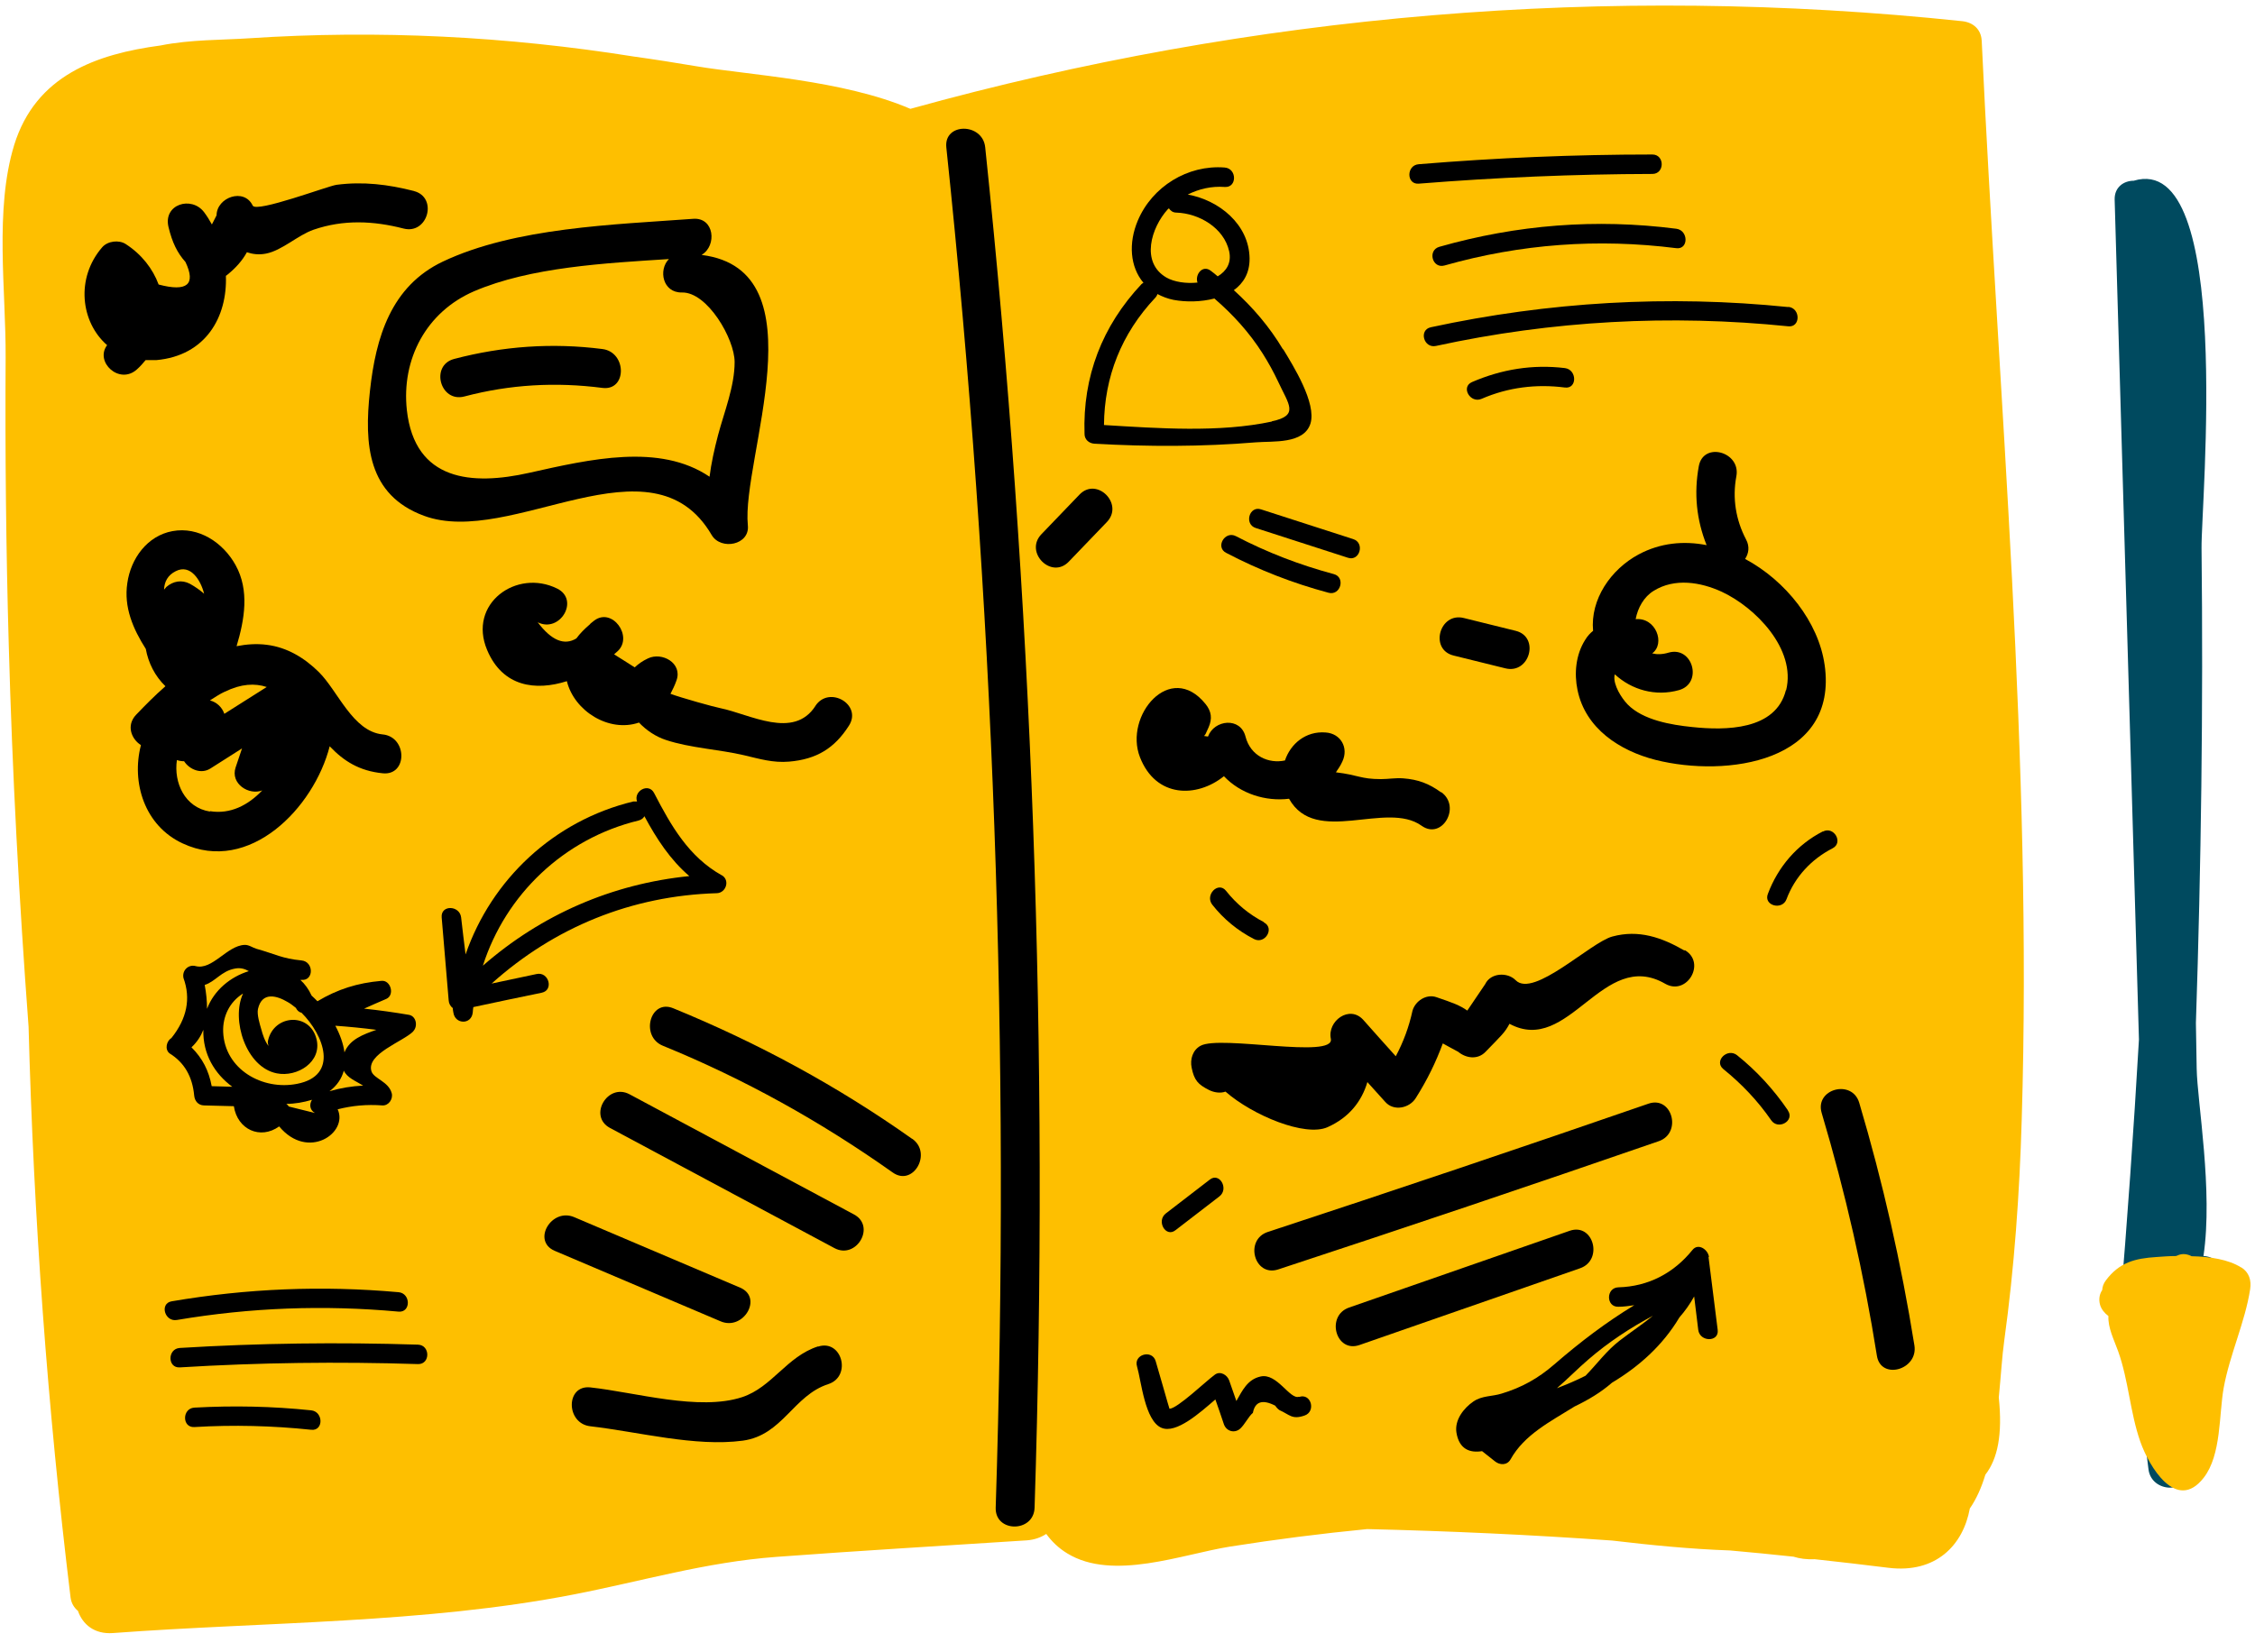 <?xml version="1.0" encoding="UTF-8"?> <svg xmlns="http://www.w3.org/2000/svg" width="116" height="85" viewBox="0 0 116 85" fill="none"> <path d="M101.94 2.09C101.91 1.51 101.5 1.15 100.94 1.09C82.72 -0.83 64.48 0.7 46.83 5.6C43.36 4.11 38.5 3.86 35.83 3.41C34.76 3.23 33.69 3.06 32.61 2.91C26.08 1.87 19.46 1.53 12.81 1.97C11.49 2.06 9.79 2.03 8.26 2.34C4.96 2.78 1.84 3.88 0.73 7.46C-0.29 10.79 0.31 14.95 0.29 18.4C0.26 23.32 0.31 28.25 0.45 33.17C0.63 39.73 0.98 46.28 1.47 52.83C1.73 62.64 2.44 72.44 3.63 82.2C3.67 82.51 3.82 82.73 4.01 82.89C4.25 83.58 4.85 84.1 5.81 84.03C13.59 83.45 21.82 83.54 29.48 82.05C33.04 81.36 36.29 80.38 39.94 80.11C44.23 79.79 48.52 79.54 52.82 79.26C53.22 79.23 53.54 79.11 53.82 78.93C54.1 79.31 54.44 79.65 54.9 79.93C57.25 81.37 60.82 79.97 63.28 79.58C65.62 79.21 67.97 78.91 70.33 78.68C74.53 78.78 78.73 78.97 82.93 79.27C84.96 79.51 86.99 79.71 89 79.78C90.09 79.88 91.17 79.98 92.26 80.1C92.58 80.2 92.94 80.25 93.35 80.23C94.61 80.37 95.87 80.51 97.13 80.67C99.6 80.98 100.99 79.49 101.33 77.62C101.67 77.13 101.93 76.54 102.13 75.88C102.76 75.07 103.02 73.82 102.82 71.91C102.93 70.8 102.99 69.77 103.1 68.99C103.62 65.22 103.89 61.41 104 57.6C104.56 39.15 102.8 20.5 101.94 2.07V2.09Z" fill="#FEBF00"></path> <path d="M113.35 64.62C113.85 61.27 113.03 56.71 113 54.99C112.99 54.21 112.97 53.42 112.96 52.64C113.23 44.5 113.34 36.35 113.25 28.21C113.22 25.93 114.92 7.74 109.76 9.3C109.26 9.3 108.77 9.62 108.78 10.26C109.2 24.67 109.61 39.08 110.03 53.49C109.76 58.16 109.43 62.83 109.04 67.5C109.01 67.89 109.29 68.23 109.63 68.4C109.93 70.8 110.22 73.2 110.52 75.6C110.67 76.84 112.6 76.87 112.52 75.66C112.63 75.55 112.73 75.42 112.79 75.24C113.78 72.1 114.28 68.88 114.3 65.59C114.3 64.97 113.83 64.65 113.35 64.63V64.62ZM112.21 67.54C112.14 68.51 112.03 69.46 111.88 70.41C111.78 69.64 111.69 68.86 111.59 68.09C111.83 67.94 112.03 67.75 112.21 67.54Z" fill="#004A5F"></path> <path d="M50.68 7.58C50.55 6.31 48.55 6.3 48.68 7.58C51.13 30.84 51.97 54.2 51.22 77.58C51.18 78.87 53.18 78.87 53.22 77.58C53.97 54.21 53.12 30.84 50.68 7.58Z" fill="black"></path> <path d="M21.3 9.83C19.97 9.49 18.68 9.33 17.31 9.51C16.9 9.56 13.19 10.96 13 10.58C12.56 9.65 11.15 10.15 11.14 11.08C11.06 11.24 10.98 11.39 10.9 11.55C10.78 11.33 10.65 11.12 10.5 10.92C9.85 10.06 8.38 10.51 8.67 11.69C8.86 12.48 9.12 13.01 9.54 13.48C10.09 14.64 9.63 15.03 8.16 14.64C7.86 13.83 7.29 13.09 6.47 12.56C6.12 12.33 5.54 12.4 5.26 12.72C3.88 14.31 4.15 16.58 5.51 17.76C4.86 18.62 6.14 19.82 7.04 19.01C7.21 18.86 7.35 18.7 7.49 18.53C7.67 18.53 7.85 18.53 8.04 18.53C10.6 18.3 11.7 16.29 11.62 14.19C11.64 14.18 11.66 14.17 11.68 14.15C12.14 13.78 12.47 13.4 12.7 12.98C13 13.08 13.32 13.12 13.68 13.05C14.51 12.89 15.32 12.1 16.13 11.82C17.67 11.29 19.21 11.36 20.76 11.76C22.01 12.08 22.54 10.15 21.29 9.83H21.3Z" fill="black"></path> <path d="M36.1 13.11C36.89 12.64 36.75 11.17 35.65 11.26C31.59 11.56 26.5 11.7 22.78 13.46C20.11 14.73 19.33 17.36 19.03 20.12C18.73 22.87 18.91 25.47 21.81 26.54C26.3 28.2 33.52 22.24 36.61 27.53C37.08 28.33 38.58 28.05 38.47 27.03C38.13 23.64 42.28 13.91 36.11 13.12L36.1 13.11ZM27.22 24.33C24.28 24.99 21.34 24.76 20.93 21.11C20.64 18.48 21.93 16.05 24.38 14.99C27.29 13.74 31.14 13.54 34.41 13.33C33.86 13.88 34.08 15.07 35.08 15.05C36.39 15.02 37.79 17.44 37.79 18.63C37.79 19.88 37.26 21.18 36.94 22.38C36.74 23.14 36.59 23.83 36.5 24.53C33.93 22.79 30.35 23.63 27.22 24.33Z" fill="black"></path> <path d="M30.99 17.96C28.41 17.63 25.87 17.81 23.36 18.47C22.12 18.8 22.64 20.73 23.89 20.4C26.24 19.78 28.59 19.65 30.99 19.96C32.26 20.12 32.25 18.12 30.99 17.96Z" fill="black"></path> <path d="M19.68 37.79C18.14 37.63 17.39 35.56 16.4 34.58C15.66 33.85 14.77 33.31 13.73 33.18C13.2 33.11 12.68 33.15 12.17 33.25C12.58 31.88 12.84 30.38 12.12 29.08C11.48 27.92 10.22 27.08 8.87 27.33C7.57 27.57 6.73 28.74 6.55 30C6.36 31.25 6.85 32.37 7.5 33.39C7.63 34.11 7.97 34.79 8.51 35.31C7.96 35.79 7.46 36.3 7 36.78C6.48 37.33 6.76 38.03 7.25 38.34C6.75 40.26 7.43 42.49 9.4 43.4C12.83 45 16.15 41.57 16.96 38.4C17.68 39.16 18.48 39.67 19.69 39.79C20.97 39.92 20.96 37.92 19.69 37.79H19.68ZM11.57 35.59C12.41 35.18 13.11 35.15 13.72 35.35C12.99 35.81 12.27 36.27 11.54 36.73C11.42 36.38 11.14 36.13 10.8 36.04C11.05 35.88 11.29 35.72 11.56 35.59H11.57ZM8.44 30.32C8.46 29.94 8.62 29.6 9.04 29.39C9.8 29 10.33 29.86 10.5 30.55C10.28 30.36 10.04 30.19 9.77 30.04C9.35 29.82 8.91 29.9 8.56 30.2C8.52 30.24 8.49 30.29 8.45 30.33L8.44 30.32ZM10.8 41.76C9.5 41.55 8.93 40.27 9.1 39.11C9.22 39.15 9.34 39.17 9.47 39.17C9.75 39.6 10.35 39.85 10.83 39.54L12.45 38.51C12.34 38.84 12.23 39.17 12.12 39.49C11.84 40.33 12.81 40.94 13.49 40.67C12.77 41.43 11.85 41.91 10.8 41.74V41.76Z" fill="black"></path> <path d="M41.95 36.32C40.83 38.07 38.58 36.75 37.06 36.44C36.74 36.38 35.02 35.9 34.49 35.7C34.6 35.49 34.71 35.27 34.8 35.01C35.12 34.12 34.05 33.53 33.33 33.88C33.05 34.01 32.83 34.17 32.65 34.34C32.3 34.12 31.95 33.89 31.59 33.67C31.65 33.61 31.72 33.56 31.78 33.5C32.58 32.74 31.49 31.24 30.57 31.93C30.5 31.98 30.44 32.04 30.37 32.09C30.37 32.1 30.36 32.11 30.35 32.12C30.07 32.36 29.83 32.6 29.65 32.85C29.03 33.23 28.37 32.96 27.66 32.02C28.81 32.59 29.82 30.87 28.67 30.29C26.57 29.24 24.05 31.07 25.06 33.45C25.86 35.35 27.56 35.56 29.16 35.05C29.54 36.59 31.33 37.71 32.87 37.18C33.25 37.58 33.74 37.91 34.27 38.08C35.51 38.49 36.99 38.56 38.27 38.86C39.08 39.05 39.76 39.26 40.59 39.19C42.01 39.07 42.93 38.5 43.67 37.34C44.37 36.25 42.64 35.25 41.94 36.33L41.95 36.32Z" fill="black"></path> <path d="M46.92 58.6C43.08 55.88 38.98 53.66 34.63 51.88C33.44 51.39 32.92 53.33 34.1 53.81C38.29 55.52 42.22 57.71 45.92 60.33C46.97 61.08 47.97 59.34 46.93 58.6H46.92Z" fill="black"></path> <path d="M43.93 62.49L32.39 56.31C31.26 55.7 30.24 57.43 31.38 58.04C35.23 60.1 39.08 62.16 42.92 64.22C44.05 64.83 45.07 63.1 43.93 62.49Z" fill="black"></path> <path d="M38.08 66.26C35.23 65.05 32.39 63.84 29.54 62.63C28.37 62.13 27.35 63.85 28.53 64.36C31.38 65.57 34.22 66.78 37.07 67.99C38.24 68.49 39.26 66.77 38.08 66.26Z" fill="black"></path> <path d="M42.08 69.28C40.47 69.8 39.72 71.38 38.18 71.89C35.96 72.62 32.68 71.64 30.37 71.39C29.09 71.25 29.1 73.25 30.37 73.39C32.82 73.67 35.76 74.46 38.21 74.13C40.26 73.85 40.81 71.8 42.61 71.22C43.83 70.82 43.31 68.89 42.08 69.29V69.28Z" fill="black"></path> <path d="M55.53 25.45C54.88 26.13 54.22 26.81 53.57 27.49C52.68 28.42 54.09 29.83 54.98 28.9C55.63 28.22 56.29 27.54 56.94 26.86C57.83 25.93 56.42 24.52 55.53 25.45Z" fill="black"></path> <path d="M93.86 34.21C93.55 32.01 91.86 29.88 89.77 28.76C89.95 28.49 90.02 28.13 89.82 27.76C89.29 26.75 89.11 25.63 89.32 24.51C89.56 23.25 87.63 22.71 87.39 23.98C87.13 25.39 87.27 26.75 87.79 28.05C86.61 27.82 85.41 27.93 84.29 28.53C82.86 29.3 81.8 30.84 81.95 32.46C81.8 32.58 81.66 32.73 81.54 32.93C81.06 33.69 80.97 34.65 81.15 35.51C81.56 37.49 83.32 38.63 85.16 39.1C88.81 40.02 94.58 39.23 93.86 34.2V34.21ZM91.87 35.51C91.35 37.59 88.75 37.59 87.05 37.41C85.97 37.3 84.53 37.06 83.73 36.25C83.41 35.92 82.99 35.25 83.05 34.78C83.05 34.75 83.06 34.73 83.07 34.7C83.94 35.5 85.16 35.85 86.37 35.51C87.61 35.16 87.08 33.23 85.84 33.58C85.51 33.68 85.23 33.68 84.99 33.62C85.68 33.12 85.18 31.76 84.14 31.86C84.25 31.28 84.56 30.71 85.07 30.4C86.15 29.73 87.48 29.95 88.57 30.45C90.29 31.25 92.41 33.39 91.88 35.52L91.87 35.51Z" fill="black"></path> <path d="M77.97 32.46C77.08 32.24 76.19 32.02 75.3 31.8C74.05 31.49 73.52 33.42 74.77 33.73C75.66 33.95 76.55 34.17 77.44 34.39C78.69 34.7 79.22 32.77 77.97 32.46Z" fill="black"></path> <path d="M74.13 40.77C73.51 40.32 72.96 40.11 72.18 40.05C71.79 40.02 71.42 40.09 71.04 40.09C69.98 40.09 69.9 39.88 68.72 39.74C68.84 39.57 68.96 39.39 69.05 39.19C69.39 38.48 68.97 37.74 68.19 37.69C67.17 37.61 66.39 38.27 66.1 39.13C65.27 39.31 64.33 38.91 64.07 37.9C63.81 36.88 62.46 37.03 62.14 37.9C62.07 37.89 62.01 37.88 61.94 37.87C61.96 37.83 62 37.81 62.02 37.76C62.07 37.65 62.12 37.54 62.17 37.43C62.37 36.98 62.32 36.6 62.01 36.22C60.2 33.98 57.81 36.83 58.64 38.96C59.46 41.07 61.57 41.06 62.96 39.94C63.81 40.84 65.1 41.25 66.31 41.1C67.68 43.55 71.31 41.18 73.13 42.49C74.18 43.24 75.18 41.51 74.14 40.76L74.13 40.77Z" fill="black"></path> <path d="M86.65 48.91C85.49 48.24 84.3 47.82 82.94 48.19C81.82 48.49 78.89 51.37 77.97 50.44C77.55 50.01 76.68 50.05 76.4 50.64L75.48 52C75.08 51.72 74.74 51.6 73.89 51.31C73.37 51.13 72.8 51.51 72.66 52.01C72.48 52.84 72.19 53.62 71.8 54.35C71.24 53.73 70.69 53.11 70.13 52.48C69.42 51.69 68.27 52.54 68.46 53.45C68.68 54.51 62.78 53.25 61.76 53.81C61.35 54.03 61.21 54.51 61.3 54.94C61.43 55.58 61.62 55.8 62.2 56.09C62.44 56.21 62.77 56.27 63.04 56.17C64.45 57.4 67.14 58.51 68.29 58C69.41 57.5 70.05 56.66 70.34 55.68C70.65 56.02 70.95 56.36 71.26 56.7C71.7 57.2 72.51 57.02 72.83 56.5C73.43 55.55 73.86 54.66 74.22 53.69C74.48 53.83 74.74 53.98 75.01 54.12C75.42 54.46 76.02 54.54 76.42 54.12C77.24 53.27 77.4 53.15 77.65 52.68C80.72 54.34 82.44 48.76 85.66 50.62C86.78 51.26 87.78 49.54 86.67 48.89L86.65 48.91Z" fill="black"></path> <path d="M84.8 56.79C78.29 59.04 71.76 61.24 65.22 63.39C64 63.79 64.52 65.72 65.75 65.32C72.29 63.17 78.82 60.97 85.33 58.72C86.54 58.3 86.02 56.37 84.8 56.79Z" fill="black"></path> <path d="M80.75 63.33C76.97 64.65 73.18 65.96 69.4 67.28C68.19 67.7 68.71 69.63 69.93 69.21C73.71 67.89 77.5 66.58 81.28 65.26C82.49 64.84 81.97 62.91 80.75 63.33Z" fill="black"></path> <path d="M95.64 56.74C95.27 55.51 93.34 56.03 93.71 57.27C94.93 61.37 95.88 65.53 96.55 69.76C96.75 71.03 98.68 70.49 98.48 69.23C97.8 65 96.86 60.85 95.64 56.74Z" fill="black"></path> <path d="M115.29 65.22C114.63 64.8 113.67 64.66 112.74 64.64C112.53 64.53 112.29 64.49 112.06 64.58C112.02 64.6 111.97 64.62 111.93 64.63C111.58 64.63 111.24 64.66 110.94 64.68C109.82 64.75 109.02 64.96 108.33 65.88C108.2 66.05 108.15 66.22 108.14 66.38C108 66.59 107.95 66.86 108.03 67.14C108.09 67.36 108.26 67.57 108.46 67.72C108.43 68.32 108.74 68.92 108.96 69.53C109.5 71.04 109.57 72.67 110.1 74.18C110.55 75.46 111.96 77.84 113.36 76.04C114.28 74.86 114.14 72.78 114.39 71.41C114.7 69.7 115.49 68.03 115.75 66.34C115.82 65.88 115.7 65.47 115.29 65.21V65.22Z" fill="#FEBF00"></path> <path d="M20.49 66.49C16.57 66.14 12.7 66.3 8.83 66.96C8.2 67.07 8.47 68.03 9.1 67.92C12.89 67.28 16.67 67.14 20.5 67.49C21.14 67.55 21.14 66.55 20.5 66.49H20.49Z" fill="black"></path> <path d="M21.5 69.19C17.41 69.06 13.33 69.11 9.25 69.36C8.61 69.4 8.61 70.4 9.25 70.36C13.33 70.11 17.41 70.06 21.5 70.19C22.14 70.21 22.14 69.21 21.5 69.19Z" fill="black"></path> <path d="M16.01 72.57C14.01 72.36 12.01 72.32 10 72.43C9.36 72.47 9.36 73.47 10 73.43C12.01 73.31 14.01 73.36 16.01 73.57C16.65 73.64 16.64 72.64 16.01 72.57Z" fill="black"></path> <path d="M21.26 53.06C21.5 52.81 21.42 52.29 21.04 52.22C20.27 52.09 19.5 51.98 18.73 51.9C19.11 51.73 19.49 51.56 19.87 51.4C20.32 51.2 20.1 50.42 19.62 50.47C18.38 50.58 17.37 50.9 16.33 51.52C16.23 51.42 16.13 51.32 16.03 51.23C15.88 50.9 15.68 50.63 15.45 50.42C15.47 50.42 15.49 50.42 15.51 50.42C16.15 50.48 16.15 49.48 15.51 49.42C14.5 49.32 14.22 49.11 13.19 48.82C12.99 48.76 12.8 48.61 12.58 48.62C11.67 48.66 10.92 49.94 10.06 49.71C9.68 49.61 9.35 49.95 9.44 50.33C9.82 51.38 9.62 52.41 8.82 53.41C8.57 53.56 8.46 53.99 8.72 54.2C9.48 54.67 9.9 55.39 9.99 56.38C10.02 56.66 10.2 56.87 10.49 56.88L12.03 56.92C12.21 58.12 13.39 58.66 14.36 57.96C15.84 59.74 17.93 58.29 17.37 57.08C18.12 56.89 18.86 56.82 19.67 56.88C20 56.9 20.23 56.54 20.15 56.25C19.99 55.65 19.24 55.51 19.11 55.13C18.82 54.23 20.75 53.59 21.26 53.07V53.06ZM17.68 55.08C17.86 55.47 18.3 55.62 18.68 55.86C18.09 55.89 17.53 55.98 16.95 56.15C17.34 55.86 17.58 55.49 17.69 55.08H17.68ZM15.5 52.1C16.67 53.26 17.45 55.35 15.28 55.77C13.51 56.12 11.56 55.03 11.48 53.1C11.45 52.3 11.81 51.56 12.49 51.13C12.49 51.13 12.49 51.13 12.5 51.13C11.88 52.47 12.65 54.92 14.24 55.23C15.29 55.44 16.58 54.64 16.28 53.46C15.93 52.08 14.1 52.2 13.79 53.53C13.76 53.64 13.79 53.73 13.81 53.82C13.62 53.57 13.51 53.23 13.44 52.96C13.36 52.69 13.21 52.2 13.27 51.92C13.48 50.99 14.27 51.25 14.78 51.55C14.93 51.63 15.07 51.74 15.22 51.86C15.28 51.99 15.38 52.08 15.5 52.11V52.1ZM12.8 49.97C11.86 50.26 11.01 50.95 10.65 51.91C10.65 51.51 10.61 51.1 10.53 50.68C11.08 50.51 11.38 49.97 12.08 49.84C12.38 49.78 12.6 49.86 12.8 49.97ZM9.85 53.89C10.14 53.62 10.33 53.32 10.46 52.99C10.43 54.24 11.04 55.25 11.95 55.92L10.89 55.89C10.74 55.09 10.42 54.46 9.85 53.89ZM14.86 56.94C14.83 56.89 14.78 56.84 14.73 56.8C15.17 56.8 15.62 56.72 16.05 56.59C15.91 56.81 15.92 57.11 16.2 57.27C15.76 57.16 15.31 57.05 14.87 56.94H14.86ZM17.72 54.15C17.66 53.7 17.49 53.23 17.25 52.78C17.96 52.83 18.66 52.9 19.36 52.99C18.68 53.23 17.99 53.48 17.72 54.15Z" fill="black"></path> <path d="M66 17.98C65.31 16.82 64.45 15.82 63.47 14.93C63.96 14.58 64.29 14.05 64.28 13.29C64.25 11.54 62.71 10.3 61.1 10.01C61.68 9.72 62.32 9.57 63 9.62C63.64 9.67 63.64 8.67 63 8.62C61.1 8.47 59.27 9.6 58.53 11.35C58.04 12.51 58.13 13.73 58.82 14.55C58.79 14.57 58.75 14.59 58.72 14.62C56.7 16.77 55.69 19.38 55.79 22.33C55.79 22.61 56.01 22.81 56.29 22.83C59.06 22.99 61.84 22.99 64.61 22.76C65.48 22.69 67.07 22.86 67.41 21.8C67.74 20.75 66.51 18.8 66.01 17.97L66 17.98ZM60.07 10.77C60.07 10.77 60.11 10.74 60.13 10.72C60.21 10.84 60.33 10.94 60.52 10.94C61.68 10.98 62.96 11.72 63.23 12.93C63.36 13.53 63.09 13.95 62.64 14.22C62.52 14.12 62.41 14.02 62.28 13.93C61.86 13.61 61.46 14.13 61.6 14.54C61.01 14.6 60.4 14.51 60 14.28C58.66 13.5 59.22 11.71 60.07 10.77ZM65.43 21.69C62.73 22.27 59.57 22.04 56.79 21.87C56.81 19.39 57.69 17.17 59.42 15.33C59.48 15.27 59.52 15.2 59.54 15.13C59.79 15.26 60.06 15.37 60.37 15.43C61.01 15.55 61.78 15.54 62.47 15.36C63.43 16.19 64.27 17.11 64.96 18.2C65.25 18.66 65.52 19.15 65.75 19.64C66.29 20.81 66.85 21.38 65.42 21.68L65.43 21.69Z" fill="black"></path> <path d="M85 7.95C80.99 7.95 76.98 8.12 72.98 8.45C72.34 8.5 72.34 9.5 72.98 9.45C76.98 9.13 80.98 8.96 85 8.95C85.64 8.95 85.64 7.95 85 7.95Z" fill="black"></path> <path d="M86.23 11.77C82.09 11.24 78.05 11.56 74.04 12.7C73.42 12.88 73.68 13.84 74.31 13.66C78.23 12.55 82.19 12.26 86.23 12.77C86.87 12.85 86.86 11.85 86.23 11.77Z" fill="black"></path> <path d="M91.99 15.8C85.82 15.17 79.67 15.53 73.6 16.84C72.97 16.98 73.24 17.94 73.87 17.8C79.85 16.5 85.91 16.17 91.99 16.79C92.63 16.86 92.63 15.85 91.99 15.79V15.8Z" fill="black"></path> <path d="M80.5 18.94C78.84 18.74 77.25 19 75.72 19.66C75.13 19.92 75.64 20.78 76.22 20.52C77.58 19.93 79.03 19.75 80.5 19.94C81.14 20.02 81.13 19.02 80.5 18.94Z" fill="black"></path> <path d="M69.61 27.74C68.03 27.23 66.45 26.72 64.87 26.21C64.26 26.01 63.99 26.98 64.6 27.17C66.18 27.68 67.76 28.19 69.34 28.7C69.95 28.9 70.22 27.93 69.61 27.74Z" fill="black"></path> <path d="M68.61 29.54C66.86 29.07 65.19 28.43 63.58 27.59C63.01 27.29 62.5 28.16 63.08 28.45C64.76 29.33 66.51 30.01 68.34 30.5C68.96 30.67 69.23 29.7 68.61 29.54Z" fill="black"></path> <path d="M65.02 47.45C64.25 47.05 63.61 46.52 63.07 45.84C62.67 45.33 61.97 46.05 62.36 46.55C62.94 47.29 63.67 47.89 64.51 48.32C65.08 48.61 65.59 47.75 65.01 47.46L65.02 47.45Z" fill="black"></path> <path d="M62.23 60.7C61.48 61.28 60.73 61.86 59.97 62.44C59.47 62.83 59.97 63.7 60.47 63.3C61.22 62.72 61.97 62.14 62.73 61.56C63.23 61.17 62.73 60.3 62.23 60.7Z" fill="black"></path> <path d="M93.77 42.78C92.44 43.46 91.46 44.61 90.94 46C90.71 46.6 91.68 46.86 91.9 46.27C92.33 45.12 93.18 44.21 94.27 43.65C94.84 43.36 94.34 42.49 93.77 42.79V42.78Z" fill="black"></path> <path d="M91.97 57.13C91.24 56.06 90.37 55.11 89.36 54.3C88.86 53.9 88.15 54.6 88.65 55.01C89.59 55.77 90.42 56.64 91.11 57.64C91.47 58.17 92.34 57.67 91.97 57.14V57.13Z" fill="black"></path> <path d="M37.13 45.04C35.43 44.09 34.52 42.49 33.65 40.81C33.37 40.26 32.58 40.7 32.77 41.24C32.71 41.24 32.65 41.24 32.58 41.24C28.48 42.23 25.28 45.26 23.95 49.11C23.87 48.47 23.79 47.84 23.72 47.2C23.64 46.58 22.67 46.55 22.72 47.2C22.84 48.62 22.96 50.05 23.08 51.47C23.09 51.64 23.17 51.78 23.29 51.87C23.29 51.94 23.31 52.02 23.32 52.09C23.4 52.72 24.26 52.74 24.32 52.09C24.32 52 24.34 51.91 24.35 51.82C25.52 51.57 26.7 51.32 27.87 51.08C28.5 50.95 28.23 49.98 27.6 50.12C26.83 50.28 26.06 50.45 25.29 50.61C28.52 47.71 32.49 46.09 36.87 45.96C37.35 45.95 37.57 45.28 37.12 45.03L37.13 45.04ZM32.85 42.22C33 42.18 33.09 42.1 33.15 42C33.78 43.17 34.48 44.24 35.46 45.08C31.49 45.48 27.85 47.06 24.84 49.69C26.01 46.03 29.01 43.15 32.85 42.22Z" fill="black"></path> <path d="M87.91 64.67C87.86 64.3 87.36 63.94 87.06 64.32C86.1 65.51 84.79 66.2 83.25 66.24C82.61 66.26 82.61 67.26 83.25 67.24C83.53 67.24 83.8 67.2 84.07 67.16C82.62 68.04 81.29 69.05 79.95 70.21C79.12 70.93 78.27 71.4 77.24 71.71C76.76 71.86 76.24 71.81 75.8 72.11C75.3 72.45 74.82 73.06 74.92 73.71C75.06 74.58 75.62 74.77 76.24 74.67L76.91 75.2C77.15 75.39 77.52 75.41 77.7 75.1C78.41 73.82 79.75 73.15 81 72.37C81.71 72.03 82.36 71.64 82.92 71.15C84.32 70.31 85.53 69.23 86.39 67.79C86.67 67.47 86.93 67.11 87.15 66.71C87.22 67.28 87.29 67.86 87.36 68.43C87.44 69.06 88.44 69.07 88.36 68.43C88.2 67.18 88.05 65.93 87.89 64.69L87.91 64.67ZM85.07 67.67C84.53 68.12 83.93 68.51 83.32 68.98C82.64 69.5 82.15 70.19 81.56 70.79C81.09 71.03 80.59 71.24 80.09 71.43C80.64 70.96 81.15 70.43 81.7 69.96C82.74 69.06 83.87 68.32 85.07 67.68V67.67Z" fill="black"></path> <path d="M66.82 71.87C66.35 72.03 65.69 70.63 64.84 70.83C64.17 70.98 63.91 71.55 63.6 72.09C63.48 71.74 63.35 71.38 63.23 71.03C63.13 70.75 62.78 70.53 62.5 70.73C62.03 71.07 60.58 72.47 60.16 72.49C60.15 72.49 59.54 70.32 59.45 70.04C59.27 69.42 58.3 69.69 58.49 70.31C58.71 71.06 58.89 73.11 59.75 73.47C60.51 73.79 61.73 72.69 62.52 72.01C62.67 72.44 62.82 72.86 62.96 73.29C63.09 73.65 63.51 73.77 63.8 73.51C64.03 73.3 64.23 72.88 64.45 72.7C64.56 72.12 64.94 71.99 65.6 72.33C65.66 72.42 65.73 72.5 65.82 72.56C66.34 72.79 66.46 73.06 67.1 72.84C67.71 72.64 67.45 71.67 66.83 71.88L66.82 71.87Z" fill="black"></path> </svg> 